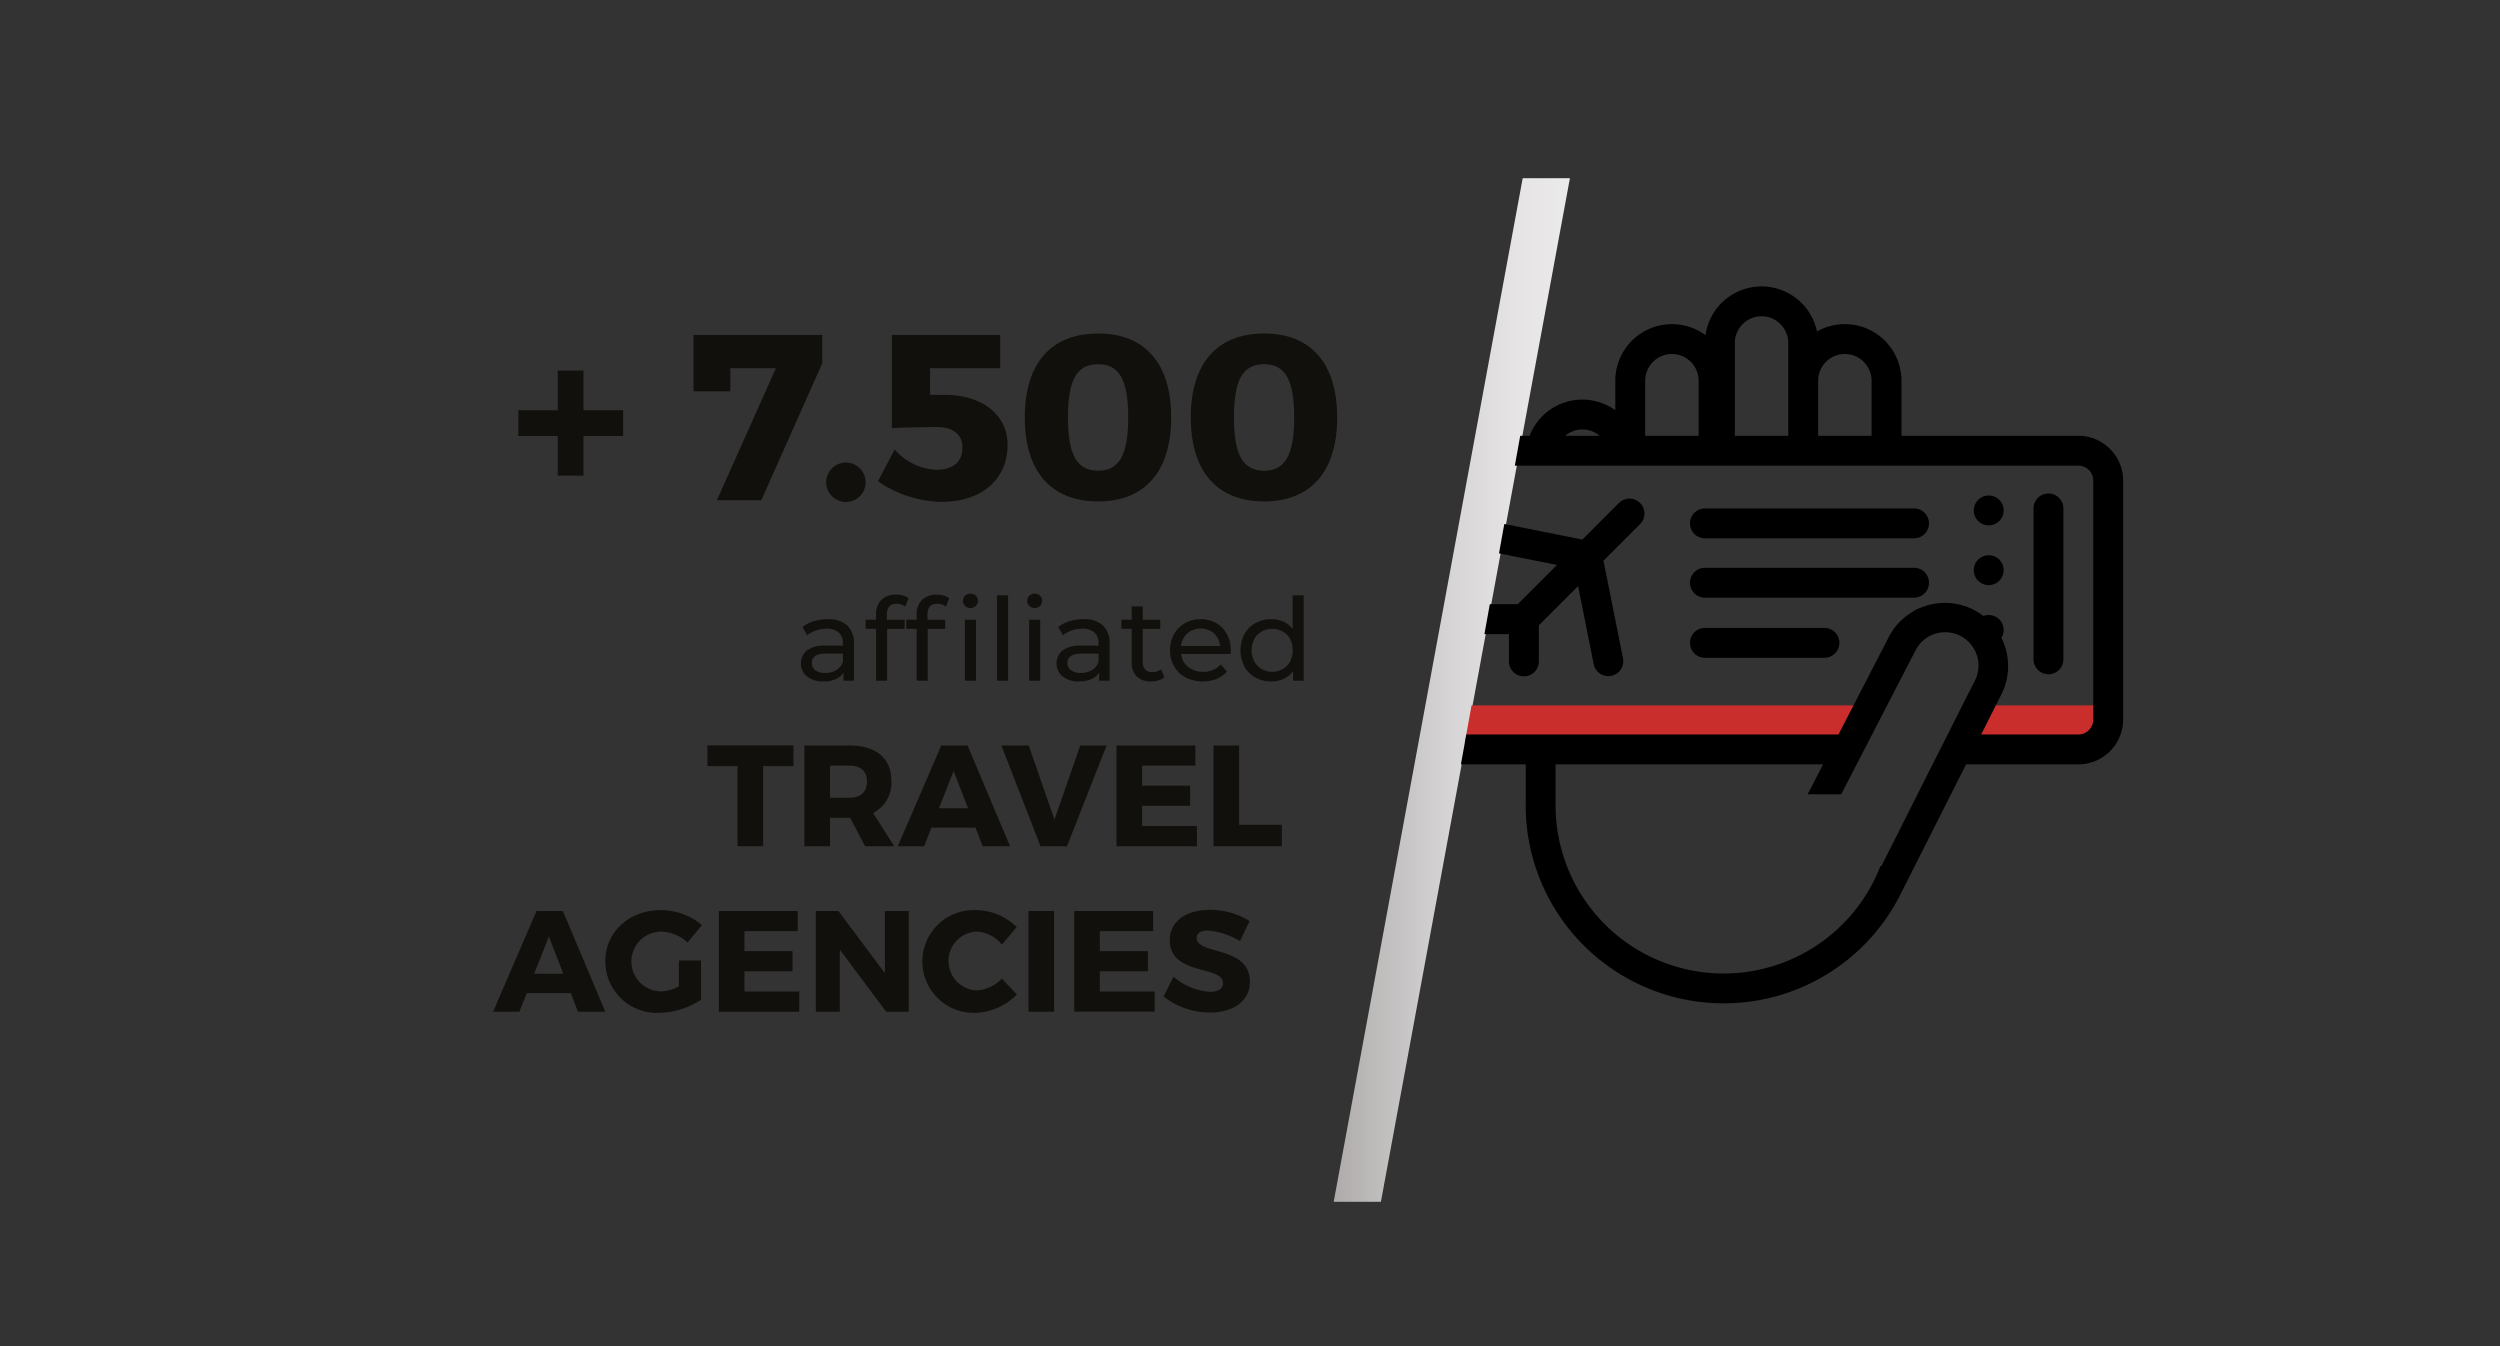 <svg id="Livello_1" data-name="Livello 1" xmlns="http://www.w3.org/2000/svg" xmlns:xlink="http://www.w3.org/1999/xlink" width="104mm" height="56mm" viewBox="0 0 294.803 158.74">
  <rect x="0" y="0" width="294.803" height="158.74" fill="#333333" stroke="none"/>
  <defs>
    <style>
      .cls-1 {
        fill: none;
      }

      .cls-2 {
        fill: #12100c;
      }

      .cls-3 {
        fill: url(#Sfumatura_senza_nome_14);
      }

      .cls-4 {
        clip-path: url(#clip-path);
      }

      .cls-5 {
        fill: #c92e2c;
      }
    </style>
    <linearGradient id="Sfumatura_senza_nome_14" data-name="Sfumatura senza nome 14" x1="157.268" y1="81.366" x2="185.127" y2="81.366" gradientUnits="userSpaceOnUse">
      <stop offset="0" stop-color="#adaaa9"/>
      <stop offset="0.165" stop-color="#bdbaba"/>
      <stop offset="0.491" stop-color="#d6d4d5"/>
      <stop offset="0.78" stop-color="#e6e4e5"/>
      <stop offset="1" stop-color="#ebeaeb"/>
    </linearGradient>
    <clipPath id="clip-path">
      <polygon class="cls-1" points="165.822 125.863 261.132 125.863 261.132 24.593 184.104 24.593 165.822 125.863"/>
    </clipPath>
  </defs>
  <g>
    <g>
      <path class="cls-2" d="M68.806,51.413V56.091H65.771V51.413H61.12V48.377h4.65V43.699h3.035v4.678H73.484v3.036Z"/>
      <path class="cls-2" d="M89.772,58.987H84.536l6.962-15.566h-5.374v2.729H81.779V39.494H96.956v3.37Z"/>
      <path class="cls-2" d="M102.077,56.871a2.325,2.325,0,1,1-4.65,0,2.325,2.325,0,0,1,4.65,0Z"/>
      <path class="cls-2" d="M109.679,43.421V46.567h1.754c4.456,0,7.381,2.395,7.381,5.876,0,4.093-3.064,6.739-7.77,6.739a13.795,13.795,0,0,1-7.52-2.422l1.978-3.76a6.84,6.84,0,0,0,4.956,2.395c1.922,0,3.036-.947,3.036-2.618,0-1.532-1.114-2.423-3.036-2.423-1.002,0-4.093.056-5.291.139V39.494h12.783v3.927Z"/>
      <path class="cls-2" d="M138.108,49.213c0,6.377-3.092,9.914-8.605,9.914-5.568,0-8.66-3.537-8.66-9.914,0-6.349,3.092-9.886,8.66-9.886C135.017,39.327,138.108,42.863,138.108,49.213Zm-12.17,0c0,4.456,1.059,6.293,3.564,6.293,2.451,0,3.537-1.838,3.537-6.293s-1.086-6.266-3.537-6.266C126.997,42.947,125.939,44.757,125.939,49.213Z"/>
      <path class="cls-2" d="M157.682,49.213c0,6.377-3.091,9.914-8.604,9.914-5.57,0-8.661-3.537-8.661-9.914,0-6.349,3.091-9.886,8.661-9.886C154.591,39.327,157.682,42.863,157.682,49.213Zm-12.169,0c0,4.456,1.058,6.293,3.564,6.293,2.45,0,3.536-1.838,3.536-6.293s-1.086-6.266-3.536-6.266C146.57,42.947,145.513,44.757,145.513,49.213Z"/>
      <path class="cls-2" d="M99.904,73.747a2.827,2.827,0,0,1,.794,2.186V80.276H99.464v-.95a2.066,2.066,0,0,1-.93.767,3.558,3.558,0,0,1-1.433.265,2.998,2.998,0,0,1-1.935-.584,2.004,2.004,0,0,1-.033-3.061,3.406,3.406,0,0,1,2.198-.577h2.063v-.258a1.663,1.663,0,0,0-.488-1.29,2.064,2.064,0,0,0-1.439-.448,3.802,3.802,0,0,0-1.248.21,3.213,3.213,0,0,0-1.032.563l-.543-.978a3.943,3.943,0,0,1,1.33-.685,5.561,5.561,0,0,1,1.643-.238A3.253,3.253,0,0,1,99.904,73.747Zm-1.296,5.274a1.908,1.908,0,0,0,.787-.944V77.072H97.387q-1.657,0-1.656,1.113a1.005,1.005,0,0,0,.421.855,1.922,1.922,0,0,0,1.168.312A2.421,2.421,0,0,0,98.608,79.021Z"/>
      <path class="cls-2" d="M104.581,72.457v.625h2.09v1.072h-2.062V80.276h-1.304V74.154H102.083V73.082h1.222v-.638a2.295,2.295,0,0,1,.624-1.697,2.369,2.369,0,0,1,1.752-.624,2.963,2.963,0,0,1,.814.108,1.983,1.983,0,0,1,.65.312l-.393.991a1.625,1.625,0,0,0-1.005-.339Q104.581,71.195,104.581,72.457Z"/>
      <path class="cls-2" d="M109.372,72.457v.625h2.09v1.072h-2.062V80.276H108.097V74.154h-1.223V73.082h1.223v-.638a2.291,2.291,0,0,1,.624-1.697,2.366,2.366,0,0,1,1.751-.624,2.963,2.963,0,0,1,.814.108,1.979,1.979,0,0,1,.651.312l-.394.991a1.622,1.622,0,0,0-1.004-.339Q109.371,71.195,109.372,72.457Zm4.432-1.004a.802.802,0,0,1-.25-.597.824.824,0,0,1,.25-.604.857.857,0,0,1,.632-.251.882.882,0,0,1,.631.238.781.781,0,0,1,.251.59.841.841,0,0,1-.251.618.855.855,0,0,1-.631.251A.869.869,0,0,1,113.804,71.453Zm-.02,1.629h1.303V80.276H113.784Z"/>
      <path class="cls-2" d="M117.571,70.204h1.303V80.276h-1.303Z"/>
      <path class="cls-2" d="M121.378,71.453a.799.799,0,0,1-.251-.597.821.821,0,0,1,.251-.604.857.857,0,0,1,.631-.251.883.883,0,0,1,.632.238.781.781,0,0,1,.251.59.841.841,0,0,1-.251.618.856.856,0,0,1-.632.251A.868.868,0,0,1,121.378,71.453Zm-.02,1.629h1.303V80.276h-1.303Z"/>
      <path class="cls-2" d="M130.052,73.747a2.831,2.831,0,0,1,.795,2.186V80.276h-1.236v-.95a2.06,2.06,0,0,1-.93.767,3.55,3.55,0,0,1-1.432.265,2.998,2.998,0,0,1-1.935-.584,2.007,2.007,0,0,1-.034-3.061,3.413,3.413,0,0,1,2.199-.577H129.543v-.258a1.66,1.66,0,0,0-.489-1.29,2.058,2.058,0,0,0-1.438-.448,3.821,3.821,0,0,0-1.249.21,3.228,3.228,0,0,0-1.031.563l-.543-.978a3.943,3.943,0,0,1,1.33-.685,5.556,5.556,0,0,1,1.643-.238A3.252,3.252,0,0,1,130.052,73.747Zm-1.296,5.274a1.903,1.903,0,0,0,.787-.944V77.072H127.534q-1.657,0-1.656,1.113a1.008,1.008,0,0,0,.421.855,1.919,1.919,0,0,0,1.167.312A2.423,2.423,0,0,0,128.756,79.021Z"/>
      <path class="cls-2" d="M137.308,79.855a1.947,1.947,0,0,1-.706.374,2.95,2.95,0,0,1-.869.129,2.307,2.307,0,0,1-1.683-.584,2.227,2.227,0,0,1-.598-1.669v-3.95h-1.222V73.082h1.222V71.507h1.303v1.575h2.063v1.072h-2.063v3.896a1.266,1.266,0,0,0,.292.896,1.088,1.088,0,0,0,.835.312,1.567,1.567,0,0,0,1.018-.339Z"/>
      <path class="cls-2" d="M145.112,77.113h-5.837a2.259,2.259,0,0,0,.835,1.527,2.722,2.722,0,0,0,1.771.577,2.666,2.666,0,0,0,2.076-.869l.721.842a3.158,3.158,0,0,1-1.215.869,4.582,4.582,0,0,1-3.646-.169,3.339,3.339,0,0,1-1.364-1.31,3.754,3.754,0,0,1-.481-1.9,3.81,3.81,0,0,1,.468-1.887,3.358,3.358,0,0,1,1.29-1.31,3.676,3.676,0,0,1,1.853-.468,3.605,3.605,0,0,1,1.84.468,3.289,3.289,0,0,1,1.262,1.31,3.995,3.995,0,0,1,.455,1.927A3.89,3.89,0,0,1,145.112,77.113Zm-5.098-2.43a2.307,2.307,0,0,0-.739,1.493h4.615a2.318,2.318,0,0,0-.739-1.486,2.432,2.432,0,0,0-3.137-.007Z"/>
      <path class="cls-2" d="M153.732,70.204V80.276h-1.249V79.136a2.815,2.815,0,0,1-1.1.909,3.4,3.4,0,0,1-1.466.312,3.782,3.782,0,0,1-1.873-.461,3.302,3.302,0,0,1-1.296-1.296,4.156,4.156,0,0,1,0-3.835,3.32,3.32,0,0,1,1.296-1.29,3.782,3.782,0,0,1,1.873-.461,3.438,3.438,0,0,1,1.425.292,2.754,2.754,0,0,1,1.086.862V70.204Zm-2.471,8.694a2.228,2.228,0,0,0,.868-.895,2.959,2.959,0,0,0,0-2.647,2.182,2.182,0,0,0-.868-.889,2.612,2.612,0,0,0-2.478,0,2.253,2.253,0,0,0-.869.889,2.91,2.91,0,0,0,0,2.647,2.303,2.303,0,0,0,.869.895,2.562,2.562,0,0,0,2.478,0Z"/>
      <path class="cls-2" d="M89.987,90.338V99.789H86.967V90.338h-3.546V87.895H93.567V90.338Z"/>
      <path class="cls-2" d="M100.253,96.446H97.877V99.789H94.856V87.912H100.167c3.14,0,4.938,1.493,4.938,4.14a3.958,3.958,0,0,1-2.154,3.818l2.494,3.919h-3.428Zm-.086-2.375c1.307,0,2.07-.662,2.07-1.917,0-1.239-.764-1.867-2.07-1.867h-2.29v3.784Z"/>
      <path class="cls-2" d="M109.839,97.6l-.865,2.189h-3.105l5.125-11.877h3.105l5.005,11.877h-3.224l-.849-2.189Zm2.613-6.685L110.722,95.31h3.428Z"/>
      <path class="cls-2" d="M122.7,99.789,118.085,87.912h3.225L124.347,96.65l3.037-8.738h3.105l-4.666,11.877Z"/>
      <path class="cls-2" d="M134.68,90.287v2.358h5.667v2.375h-5.667v2.393h6.465V99.789H131.659V87.912H140.958v2.375Z"/>
      <path class="cls-2" d="M151.155,97.261V99.789h-8.061V87.912h3.021v9.349Z"/>
      <path class="cls-2" d="M62.115,117.113l-.866,2.189H58.145l5.124-11.877h3.105l5.006,11.877H68.155l-.848-2.189Zm2.612-6.685-1.73,4.395h3.428Z"/>
      <path class="cls-2" d="M82.663,113.261v4.632a9.34,9.34,0,0,1-4.938,1.544,6.081,6.081,0,0,1-6.346-6.075c0-3.444,2.799-6.04,6.549-6.04a7.594,7.594,0,0,1,4.854,1.765L81.085,111.14a4.876,4.876,0,0,0-3.173-1.29,3.53,3.53,0,0,0,.034,7.059,5.046,5.046,0,0,0,2.104-.577v-3.071Z"/>
      <path class="cls-2" d="M87.787,109.8v2.358h5.667v2.375h-5.667v2.393H94.252v2.375H84.767V107.424h9.299v2.375Z"/>
      <path class="cls-2" d="M104.5,119.302l-5.464-7.313v7.313h-2.834V107.424h2.664l5.48,7.33v-7.33h2.817v11.877Z"/>
      <path class="cls-2" d="M119.89,109.325l-1.748,2.07a4.063,4.063,0,0,0-2.986-1.544,3.474,3.474,0,0,0,0,6.94,4.449,4.449,0,0,0,2.986-1.392l1.766,1.867a7.173,7.173,0,0,1-4.904,2.172,6.062,6.062,0,1,1,.102-12.115A6.895,6.895,0,0,1,119.89,109.325Z"/>
      <path class="cls-2" d="M121.28,119.302V107.424h3.021v11.877Z"/>
      <path class="cls-2" d="M129.696,109.8v2.358h5.668v2.375h-5.668v2.393h6.465v2.375h-9.484V107.424h9.297v2.375Z"/>
      <path class="cls-2" d="M147.359,108.612l-1.137,2.359a8.842,8.842,0,0,0-3.801-1.239c-.78,0-1.307.289-1.307.865,0,2.053,6.278.882,6.278,5.175,0,2.375-2.104,3.631-4.751,3.631a8.859,8.859,0,0,1-5.43-1.9l1.171-2.325a7.404,7.404,0,0,0,4.293,1.782c.949,0,1.543-.356,1.543-1.035,0-2.104-6.277-.849-6.277-5.057,0-2.188,1.883-3.58,4.734-3.58A8.917,8.917,0,0,1,147.359,108.612Z"/>
    </g>
    <polygon class="cls-3" points="162.837 141.72 157.268 141.72 179.558 21.013 185.127 21.013 162.837 141.72"/>
    <g class="cls-4">
      <g>
        <rect class="cls-1" x="168.626" y="54.184" width="78.811" height="4.428"/>
        <rect class="cls-5" x="168.626" y="83.184" width="50.311" height="4.428"/>
        <rect class="cls-5" x="232.271" y="83.184" width="16.167" height="4.428"/>
        <g>
          <path d="M233.266,58.946a1.762,1.762,0,1,0,2.492,0A1.766,1.766,0,0,0,233.266,58.946Z"/>
          <path d="M233.266,65.992a1.761,1.761,0,1,0,2.492,0A1.763,1.763,0,0,0,233.266,65.992Z"/>
          <path d="M190.907,59.312l-4.316,4.316L175.061,61.322a1.761,1.761,0,1,0-.689,3.455l9.226,1.845-4.629,4.629h-4.252a1.762,1.762,0,1,0,0,3.524h3.22v3.22a1.761,1.761,0,1,0,3.522,0V73.742l4.631-4.631,1.845,9.229a1.762,1.762,0,0,0,3.455-.692l-2.306-11.53,4.314-4.314a1.761,1.761,0,1,0-2.49-2.492Z"/>
          <path d="M241.558,58.192a1.763,1.763,0,0,0-1.762,1.762V77.749a1.761,1.761,0,1,0,3.522,0V59.955A1.761,1.761,0,0,0,241.558,58.192Z"/>
          <path d="M225.706,59.955H201.047a1.761,1.761,0,0,0,0,3.522h24.66a1.761,1.761,0,0,0,0-3.522Z"/>
          <path d="M225.706,66.955H201.047a1.761,1.761,0,0,0,0,3.522h24.66a1.761,1.761,0,0,0,0-3.522Z"/>
          <path d="M201.047,77.566h14.092a1.761,1.761,0,0,0,0-3.522H201.047a1.761,1.761,0,0,0,0,3.522Z"/>
          <path d="M245.08,51.387H224.223V44.898a6.674,6.674,0,0,0-9.964-5.808,6.675,6.675,0,0,0-13.145.433,6.676,6.676,0,0,0-10.635,5.374v3.473A6.672,6.672,0,0,0,180.37,51.387h-9.265a5.289,5.289,0,0,0-5.284,5.284V84.85a5.289,5.289,0,0,0,5.284,5.284h8.816v4.843h-.01A23.344,23.344,0,0,0,224.223,105.232h0l7.619-15.098H245.08a5.289,5.289,0,0,0,5.284-5.284V56.671A5.289,5.289,0,0,0,245.08,51.387Zm-27.531-9.641a3.155,3.155,0,0,1,3.15,3.153v6.489H214.396V44.898A3.155,3.155,0,0,1,217.548,41.745Zm-9.827-4.451a3.156,3.156,0,0,1,3.153,3.153v10.939h-6.303V40.448A3.155,3.155,0,0,1,207.721,37.295Zm-10.568,4.451a3.156,3.156,0,0,1,3.153,3.153v6.489h-6.303V44.898A3.155,3.155,0,0,1,197.153,41.745ZM186.596,50.644a3.143,3.143,0,0,1,2.028.743h-4.056A3.133,3.133,0,0,1,186.596,50.644Zm35.251,51.505-.093-.046a19.822,19.822,0,0,1-38.318-7.126V90.134H214.981l-1.819,3.524h3.958l7.1-13.746,1.633-3.168a3.929,3.929,0,1,1,6.984,3.599l-.008.013-.005.013L226.79,92.324Zm3.109-29.626a7.387,7.387,0,0,0-2.234,2.608l-5.924,11.481H171.105a1.764,1.764,0,0,1-1.762-1.762V56.671a1.764,1.764,0,0,1,1.762-1.762H245.08a1.765,1.765,0,0,1,1.762,1.762V84.85a1.765,1.765,0,0,1-1.762,1.762H233.62l2.35-4.654a7.447,7.447,0,0,0,.039-6.747,1.759,1.759,0,0,0-2.121-2.572,7.566,7.566,0,0,0-1.13-.72,7.43,7.43,0,0,0-5.397-.557,9.335,9.335,0,0,0-1.485.563"/>
        </g>
      </g>
    </g>
  </g>
</svg>
